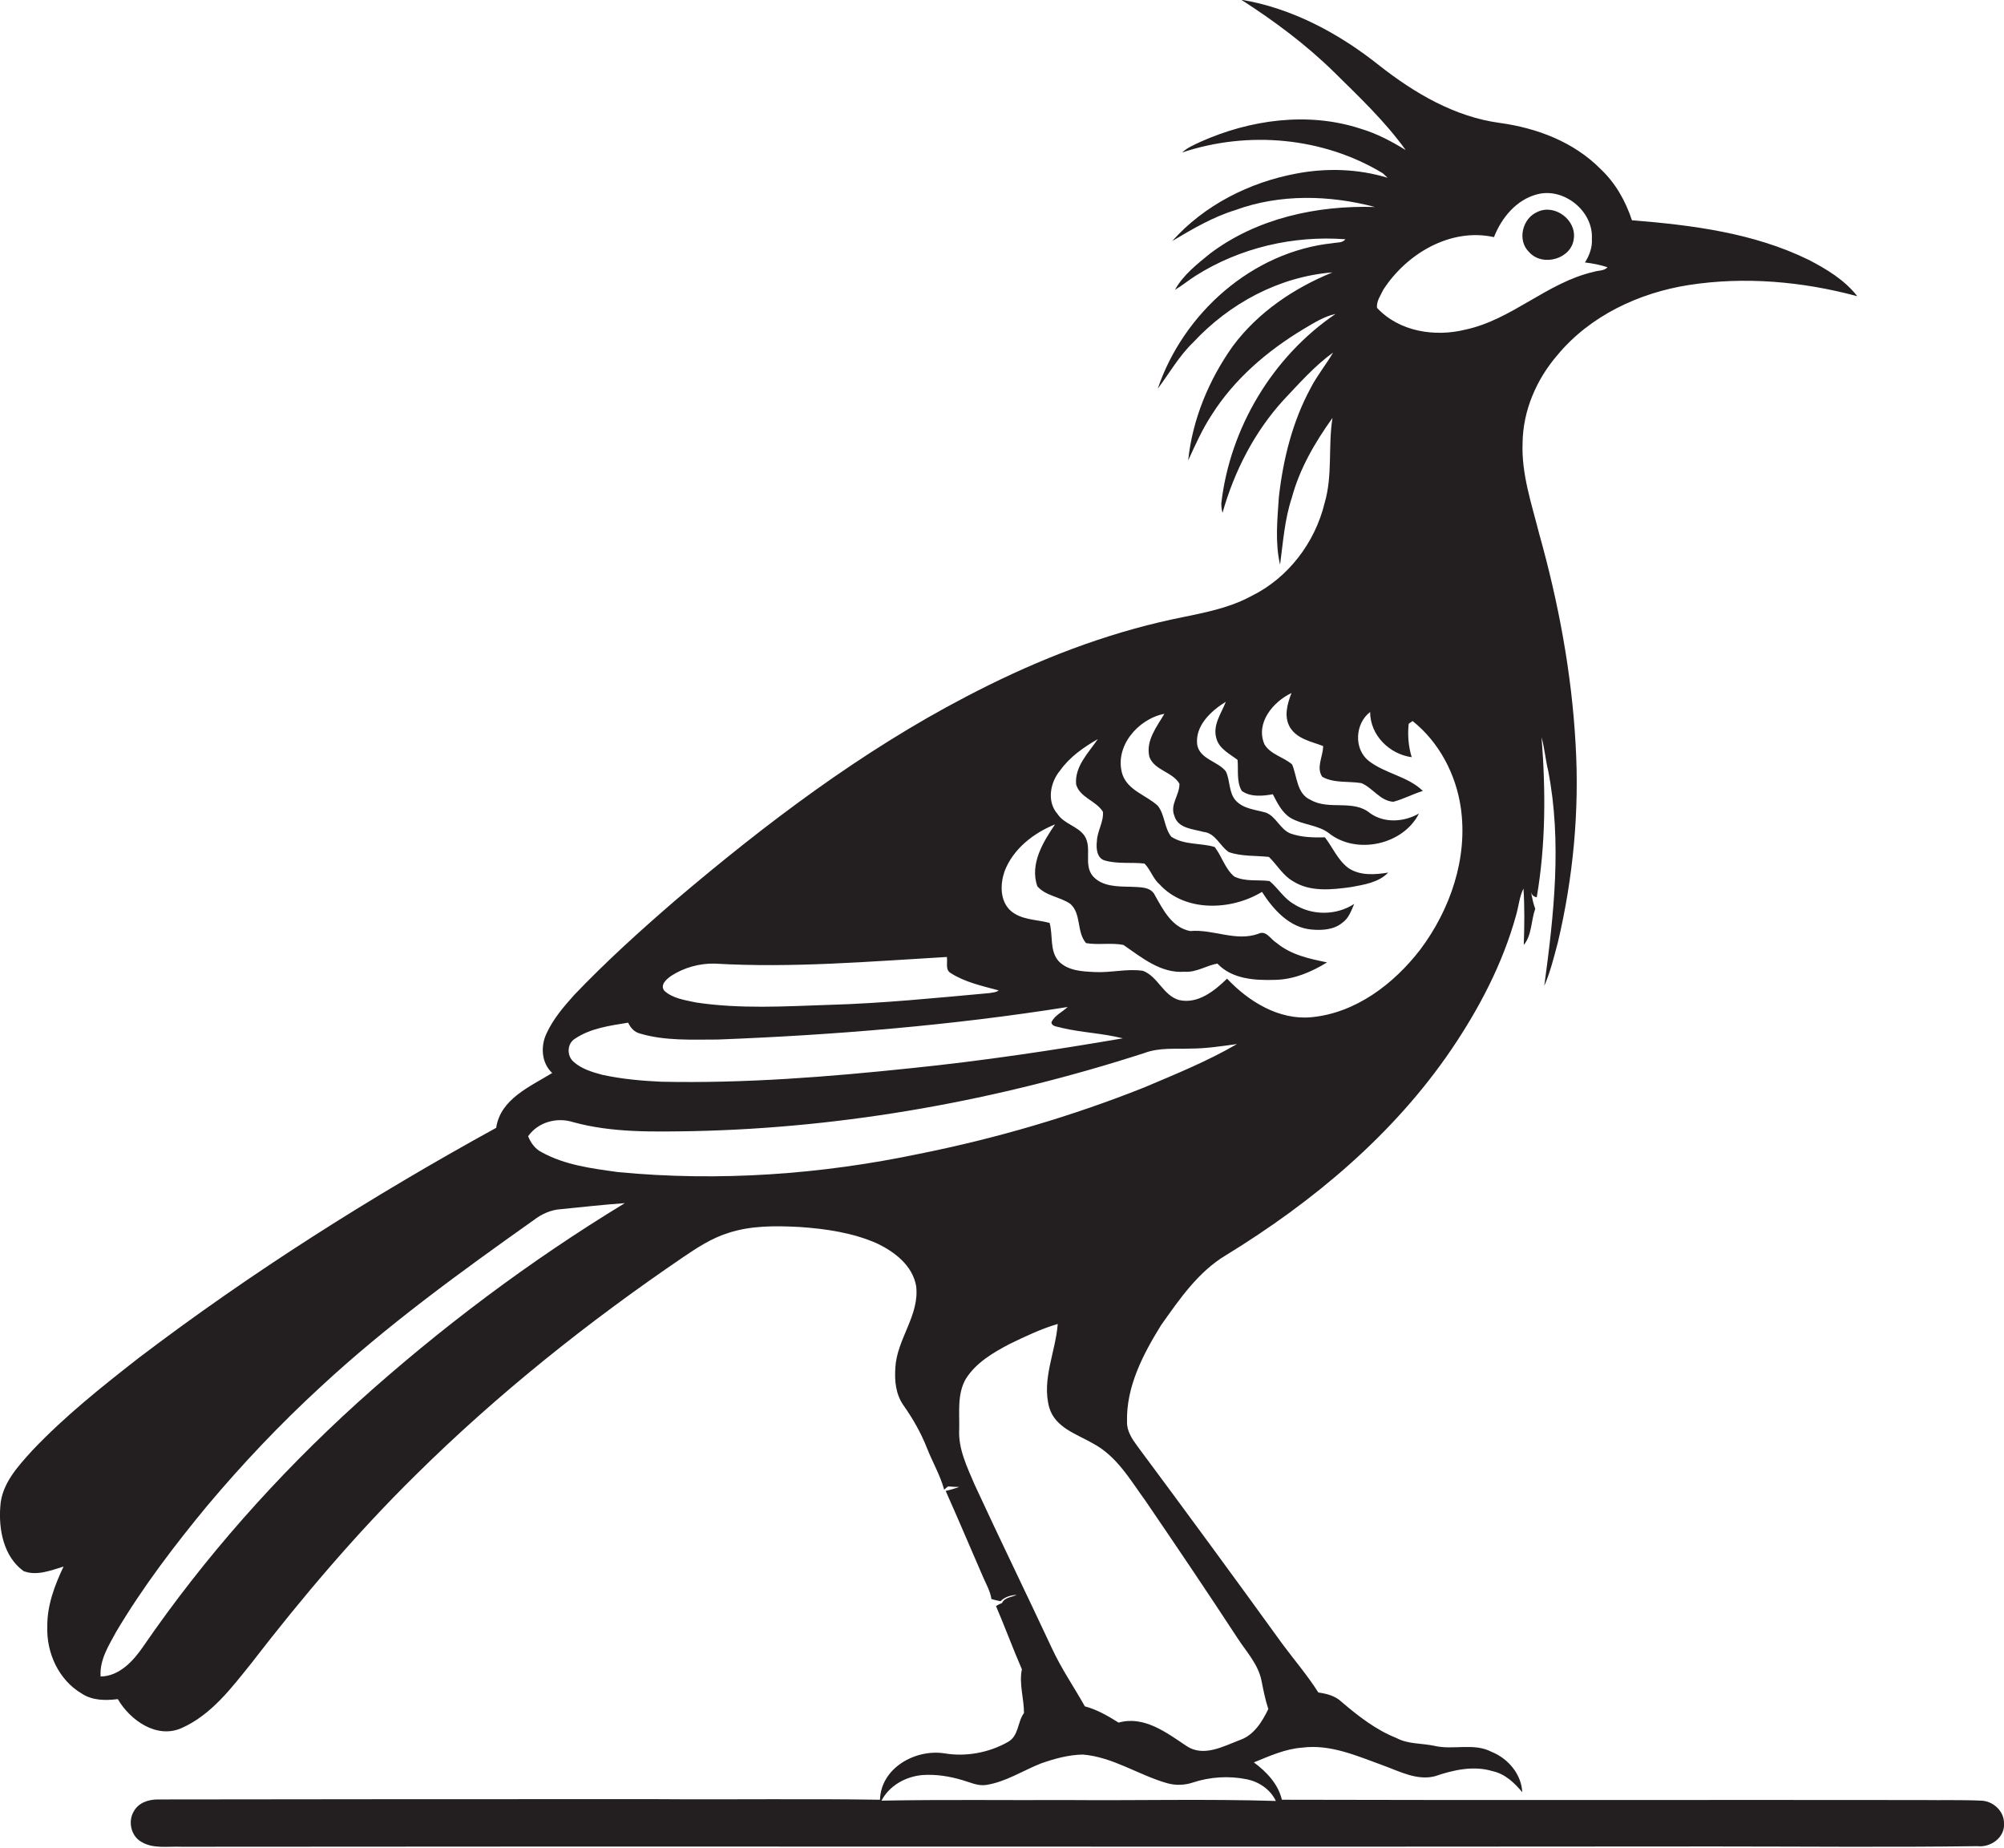 <?xml version="1.0" encoding="utf-8"?>
<!-- Generator: Adobe Illustrator 19.2.0, SVG Export Plug-In . SVG Version: 6.00 Build 0)  -->
<svg version="1.1" id="Layer_1" xmlns="http://www.w3.org/2000/svg" xmlns:xlink="http://www.w3.org/1999/xlink" x="0px" y="0px"
	 viewBox="0 0 665.2 613.2" enable-background="new 0 0 665.2 613.2" xml:space="preserve">
<g>
	<path fill="#231F20" d="M665.2,605.2c0.1-4.1-3.6-7.5-7.6-7.6c-6.5-0.3-12.9-0.1-19.4-0.2c-70.9-0.1-141.8,0.1-212.7-0.1
		c-1.2-5.2-5.1-9.3-9.3-12.4c5.2-2.1,10.4-4.5,16.1-4.9c9.4-1.2,18.2,2.8,26.8,5.9c5.5,2,11.2,5.1,17.2,3.6
		c6.1-2.1,12.8-3.6,19.1-1.7c4.2,0.9,7.3,3.9,9.9,7c-0.3-6-4.7-11.2-10.2-13.4c-5.9-3.1-12.7-0.5-19-2c-4.2-0.9-8.7-0.5-12.6-2.6
		c-6.8-2.7-12.7-7.3-18.2-12c-2.1-2-4.9-2.7-7.7-3.1c-3.6-5.7-8-10.8-12-16.2c-15.9-22-31.9-43.8-48.1-65.6c-1.7-2.3-3.5-5-3.4-8
		c-0.3-11.7,5.3-22.4,11.3-32.1c6.1-8.6,12.3-17.7,21.5-23.2c28.9-17.7,55.6-40,74.8-68.2c9.3-13.7,17.1-28.6,21.5-44.5
		c0.9-3,1.1-6.2,2.5-9c0.4,6.2,0.3,12.4,0.1,18.7c2.7-3.2,2.4-8.1,3.8-12c-0.7-1.8-1-3.6-1.4-5.5c0.3,1,0.9,1.5,1.9,1.7
		c3-17.5,3-35.4,1.6-53.1c1,3.6,1.3,7.4,2.2,11.1c4.6,23.6,1.9,47.8-1.3,71.4c2-4.6,3.2-9.5,4.5-14.4c5.1-21.5,7.2-43.8,5.9-65.8
		c-1.3-23.7-5.7-47.1-12.1-69.9c-2.5-9.9-5.9-19.8-5.5-30c0.1-10.8,4.6-21.2,11.6-29.3c10.8-13,27-20.6,43.5-23.2
		c18.6-2.9,37.8-1.2,56,3.7c-4.2-5.4-10.2-9-16.2-12.1c-18.2-8.9-38.6-11.5-58.6-13.1c-2.1-6.4-5.5-12.4-10.4-17
		c-8.9-9-21.1-13.6-33.4-15.3c-15-2-28.4-9.9-40.1-19.1c-13.3-10.6-28.9-19-45.8-21.8c10.9,7,21.4,14.8,30.7,23.9
		c8.4,8.3,17,16.4,23.9,26c-4.7-2.9-9.6-5.5-15-7.1c-17.4-5.7-36.7-3-53.2,4.4c-2.1,1-4.3,1.9-6,3.5c21.9-7.3,46.8-5.1,66.6,6.9
		c0.4,0.4,1.2,1.1,1.6,1.5c-9.8-3-20.3-3.3-30.3-1.4c-15.6,2.9-30.6,10.5-41.2,22.4c6.7-4,13.5-8,21-10.3c14.8-5.4,31.2-5,46.3-1
		c-19.2-0.6-39.2,3.7-54.8,15.5c-4.3,3.5-8.9,7.1-11.6,12c2.4-1.4,4.5-3.2,6.9-4.7c14.7-9.3,32.4-13.4,49.7-12.1
		c-1,1.3-2.8,1-4.2,1.3c-26.7,2.8-49.6,23.2-58.1,48.3c3.9-5.2,7.1-10.9,11.8-15.4c12-12.9,28.5-21.8,46.2-23.2
		c-12.8,5.2-24.8,13.3-33.1,24.5c-7.9,11.1-13.4,24.3-14.8,37.9c2.4-5.2,4.7-10.4,7.8-15.1c7.5-11.9,18.5-21.3,30.5-28.5
		c3.4-2,6.8-4.2,10.6-5c-20.9,14.2-35,37.8-37.9,62.8c0,1.1,0.1,2.1,0.4,3.2c3.9-13.8,10.6-26.9,20.3-37.5
		c5.2-5.5,10.3-11.3,16.4-15.7c-2.3,4-5.3,7.6-7.4,11.7c-6.1,11.2-9.2,23.8-10.6,36.3c-0.5,7.4-1.3,15.1,0.4,22.4
		c1-7.4,1.5-15,3.9-22.2c2.6-9.7,7.7-18.4,13.5-26.5c-1.5,9.4,0.1,19-2.6,28.2c-3.2,13.2-12.1,24.9-24.3,30.9
		c-9.4,5.1-20.2,6.2-30.5,8.7c-22.4,5.3-43.8,14-64.2,24.7c-34.9,18.2-66.5,42.1-96.4,67.5c-11.6,10-23.1,20.4-33.7,31.5
		c-3.5,3.9-7,8-9.2,12.8c-2,4.2-1.7,9.8,1.9,13.1c-7.3,4.5-17.2,8.6-18.6,18.2c-41.3,22.7-81.2,47.9-118.7,76.4
		c-12.3,9.6-24.6,19.4-35.3,30.7c-4.8,5.3-10.2,11.1-10.6,18.6c-0.6,7.6,1.1,16.6,7.7,21.4c4.3,1.7,9.1-0.2,13.3-1.5
		c-3,6.3-5.5,13-5.4,20c-0.3,8.7,3.8,17.7,11.5,22.2c3.5,2.3,7.9,2.3,11.9,1.8c4.1,7,12.9,13.3,21.2,9.6
		c9.9-4.4,16.6-13.4,23.2-21.6c16.9-21.9,34.8-43,54.5-62.4c27.2-26.9,57.2-50.8,88.8-72.3c4.7-3.2,9.5-6.3,14.9-8
		c7.6-2.5,15.7-2.4,23.6-2c8.8,0.6,17.8,1.9,25.9,5.5c5.8,2.8,11.7,7.3,12.9,14.1c1.2,9.7-6.4,17.6-6.9,27.1
		c-0.3,4.3,0.1,8.8,2.7,12.5c3.1,4.4,5.8,9.1,7.8,14.2c1.8,4.6,4.4,9,5.7,13.8c0.4-0.4,0.8-0.7,1.3-1.1c0.9,0.1,2.8,0.2,3.7,0.2
		c-1.5,0.5-3,1-4.5,1.3c4.3,9.6,8.4,19.4,12.6,29c1,2.2,2.2,4.4,2.6,6.9c1,0.3,2,0.5,3,0.7c1.4-1.4,3.4-2,5.4-2.1
		c-1.7,0.8-4,0.8-4.9,2.7c-0.5,0.2-1.5,0.7-2,1c3,7,5.6,14.1,8.6,21c-1,4.8,0.7,9.7,0.7,14.5c-2.2,3-1.7,7.6-5.3,9.6
		c-6.3,3.6-14,5-21.1,3.8c-9.6-1.5-21.1,4.8-21.4,15.4c-24.9-0.4-49.8,0-74.7-0.2c-55,0-110,0-165,0.1c-3,0-6.3,1-7.9,3.8
		c-2.1,3.3-1.1,8.2,2.3,10.2c4,2.5,9,1.5,13.5,1.7c169.7-0.2,339.4,0.1,509-0.1c29,0,58.1,0.3,87.1-0.1
		C660.7,613.2,665.5,609.9,665.2,605.2z M459.2,96.1c7.7-11.9,22.3-20.6,36.7-17.4c2.5-6.4,7.4-12.4,14.3-14.2
		c8.8-2.4,18.7,5.5,18.2,14.7c0.2,2.8-0.8,5.6-2.3,7.9c2.5,0.3,5.1,0.8,7.5,1.6c-1.2,1.3-3.1,1-4.5,1.5
		c-15.5,3.5-27.2,15.9-42.7,19.2c-10.1,2.5-21.9,0.7-29.3-7.2C456.8,100,458.3,98,459.2,96.1z M333.4,289.3
		c2.8-7.5,9.6-12.8,16.8-15.7c-4,5.9-8.4,13.1-5.9,20.5c2.8,3.3,7.6,3.5,11,5.9c3.7,3.3,2,9.3,5.2,13c4.1,0.7,8.3-0.2,12.4,0.6
		c6.1,4.2,12.4,9.5,20.3,8.9c3.9,0.3,7.3-2.1,10.9-2.7c4.9,5.2,12.5,5.6,19.1,5.4c6.2-0.1,12.1-2.6,17.3-5.8
		c-5.9-1.2-12-2.5-16.8-6.5c-1.9-1.1-3.4-4.3-6-3c-7.5,2.7-15-1.6-22.6-0.9c-6-1.1-9-7-11.7-11.8c-1.4-3.1-5.3-2.7-8.1-2.9
		c-4.3-0.1-9.5,0-12.6-3.6c-3.1-3.8-0.1-9.3-2.7-13.3c-2.3-3.3-6.8-3.9-9-7.3c-3.6-4.1-2.4-10.5,0.9-14.4c3.2-4.5,7.8-7.7,12.5-10.4
		c-3.1,4.6-7.7,9-7.2,15c1.2,4.4,6.6,5.4,8.9,9.1c0.3,3.4-1.9,6.4-2,9.8c-0.3,2.4,0,5.7,2.7,6.4c4.3,1.2,8.8,0.5,13.1,1
		c2,2,2.8,5,5,6.9c8.5,9.3,23.8,8.7,34,2.5c3.7,5.8,9.1,11.9,16.5,12.5c3.4,0.3,7.3,0.1,10.1-2.2c2.2-1.5,3-4,4-6.3
		c-6,3.9-14.1,3.9-20.1,0c-3.3-1.9-5.2-5.3-8-7.6c-3.9-0.5-8,0.3-11.7-1.5c-3.1-2.6-4.1-6.7-6.5-9.8c-4.7-1.4-10.1-0.6-14.4-3.4
		c-2.4-3-2.1-7.3-4.5-10.3c-3.8-3.5-9.8-5-11.7-10.3c-2.9-9.2,5.1-18.5,13.9-20.2c-2.5,4.3-6.2,8.8-5,14.2c1.6,4.6,7.7,5,10,9
		c0.1,3.7-3.2,6.9-1.7,10.6c1.2,4.3,6.2,4.4,9.7,5.4c4,0.4,5.4,4.7,8.4,6.7c4.3,1.5,8.9,1.1,13.3,1.6c2.7,2.6,4.6,6.1,7.9,8
		c5.7,3.7,12.9,2.9,19.4,2c4.3-0.8,9.1-1.5,12.3-4.8c-4.4,0.7-9.3,1.1-13.2-1.5c-3.5-2.6-5.2-6.8-7.8-10.2c-3.9,0.1-7.9,0-11.5-1.3
		c-3.4-1.4-4.7-5.6-8.1-6.9c-3.4-1-7.4-1.2-10-4c-2.4-2.7-1.8-6.6-3.3-9.7c-2.7-3.4-8.6-4-9.5-8.8c-0.8-6.3,4.6-11.3,9.5-14.3
		c-1.5,3.9-4.5,7.8-3.1,12.3c1,3.4,4.4,5,7,7c0.3,3.4-0.4,7.3,1.4,10.3c2.9,2.1,7,1.7,10.3,1.1c1.5,2.9,3,6,5.8,7.8
		c4,2.4,9.1,2.3,12.8,5.1c9.1,7.3,24.7,3.9,29.9-6.5c-4.9,2.8-11.4,3.3-16.2-0.1c-5.6-4.7-13.6-0.9-19.7-4.4
		c-4.7-2-4.5-7.8-6.2-11.8c-2.9-2.5-7.2-3.3-9.2-6.7c-3-7.1,2.9-14.1,9-17c-1.4,3.6-2.6,7.8-0.5,11.4c2.4,3.9,7.1,4.7,11,6.2
		c0,3.4-2.4,7.1-0.3,10.2c3.9,2.2,8.7,1.4,13,2.1c3.8,1.6,6.2,5.9,10.6,6.2c3.4-0.9,6.5-2.6,9.8-3.6c-5-4.9-12.5-5.7-18-10
		c-5-4-4.5-12.4,0.5-16.2c0,7.7,6.4,14,13.8,15c-1.1-3.6-1.4-7.4-1-11.1c0.3-0.2,1-0.7,1.3-0.9c8.8,7,14.4,17.7,16,28.8
		c2.4,16.7-3.5,33.8-13.5,47.1c-8.8,11.4-21.4,21-36.1,22.4c-10.8,1-20.8-5.2-28-12.8c-4.2,4.1-9.7,8.5-15.9,7.1
		c-5.3-1.5-7-7.8-12-9.7c-5.3-0.8-10.7,0.7-16.1,0.4c-4.1-0.2-8.7-0.4-11.8-3.5c-3.2-3.5-1.9-8.6-3.1-12.8
		c-4.4-1.2-9.5-0.9-13.1-4.2C331.9,298.8,332,293.5,333.4,289.3z M222.9,323.8c4.2-2.7,9.3-4.1,14.3-4c25.7,1.5,51.4-0.7,77.1-2.2
		c0.3,1.7-0.6,4.2,1.2,5.3c4.8,3.1,10.5,4.3,16,5.8c-0.9,0.7-2.1,0.7-3.2,0.9c-17.7,1.6-35.4,3.4-53.2,3.9
		c-14.7,0.5-29.5,1.4-44.1-0.8c-3.6-0.8-7.7-1.3-10.5-3.9C219,326.8,221.3,324.9,222.9,323.8z M190.9,344.7
		c5.2-3.5,11.6-4.3,17.6-5.3c0.8,1.7,2,3.1,3.9,3.6c8.4,2.5,17.3,2,25.9,2c38.8-1.5,77.7-4.7,116.1-10.8c-1.8,1.7-4.4,2.8-5.4,5.1
		c0.2,1.5,2.2,1.4,3.3,1.8c6.7,1.6,13.7,1.8,20.4,3.5c-23.3,4-46.7,7.5-70.2,9.9c-27.6,2.9-55.3,5.1-83.1,4.5
		c-6.5-0.3-13.1-0.9-19.5-2.3c-3.4-0.9-7-2-9.6-4.4C188.1,350.3,188.2,346.3,190.9,344.7z M118.7,465.5
		c-26.7,24.2-50.8,51.3-71.2,81c-3.3,4.8-7.9,9.8-14.1,9.9c-0.4-5.5,2.7-10.3,5.2-14.9c8.8-14.8,19.3-28.6,30.3-41.9
		c11.7-13.9,24.2-27.1,37.6-39.4c22-20.4,46.3-38,70.7-55.3c2.6-2,5.7-3.4,9-3.6c7.1-0.7,14.1-1.5,21.2-2
		C175.8,418.5,146.1,440.8,118.7,465.5z M305.3,382.9c-32.8,6.9-66.7,9.3-100.1,6.1c-8.7-1.2-17.6-2.3-25.4-6.6
		c-2.2-1.1-3.6-3.1-4.5-5.3c3.3-4.7,9.5-6.4,14.9-4.7c13,3.6,26.7,3.2,40,3c50.8-1.1,101.3-10.3,149.6-25.9c5-1.9,10.3-1.3,15.5-1.5
		c5.1,0,10.2-0.8,15.3-1.5c-9.8,5.7-20.4,10-30.8,14.4C355.7,370.5,330.7,377.8,305.3,382.9z M323.5,492.7
		c-2.5-5.9-5.5-11.9-5.1-18.5c0.1-5.6-0.7-11.6,2.2-16.6c3.4-5.4,9.1-8.7,14.6-11.6c5.2-2.5,10.4-5,15.9-6.6
		c-0.7,9.3-5.4,18.4-2.8,27.8c2,6.6,9,8.7,14.4,11.8c8,4.2,12.5,12.2,17.6,19.2c10.3,15.1,20.5,30.2,30.5,45.5c3,4.6,7,8.8,8,14.4
		c0.6,3,1.2,6.1,2.2,9.1c-2.1,4.3-4.8,8.7-9.5,10.3c-5.5,2.1-12,5.7-17.6,2c-6.6-4.4-14.1-10.2-22.6-7.8c-3.5-2.2-7.1-4.3-11.2-5.4
		c-3.6-6.4-7.8-12.5-10.9-19.2C340.7,528.9,331.9,510.9,323.5,492.7z M354.3,597.4c-20.6,0.1-41.1-0.2-61.7,0.2c2.6-5,8-8,13.6-8.5
		c4.5-0.3,9,0.4,13.3,1.7c2.5,0.7,5,2,7.8,1.6c6.5-1,12.1-4.7,18.1-7.1c4.5-1.6,9.2-2.9,14-3c10,0.8,18.5,6.8,28,9.5
		c2.8,0.8,5.8,0.7,8.5-0.2c5.7-1.9,12-2.3,17.9-1.1c4.1,0.8,7.9,3.4,9.7,7.2C400.4,597,377.3,597.6,354.3,597.4z"/>
	<path fill="#231F20" d="M522.4,79.2c0.9-6.2-6.3-11.6-12-8.9c-5.1,2.1-6.9,9.5-2.8,13.4C512.1,88.7,521.7,85.9,522.4,79.2z"/>
</g>
</svg>
